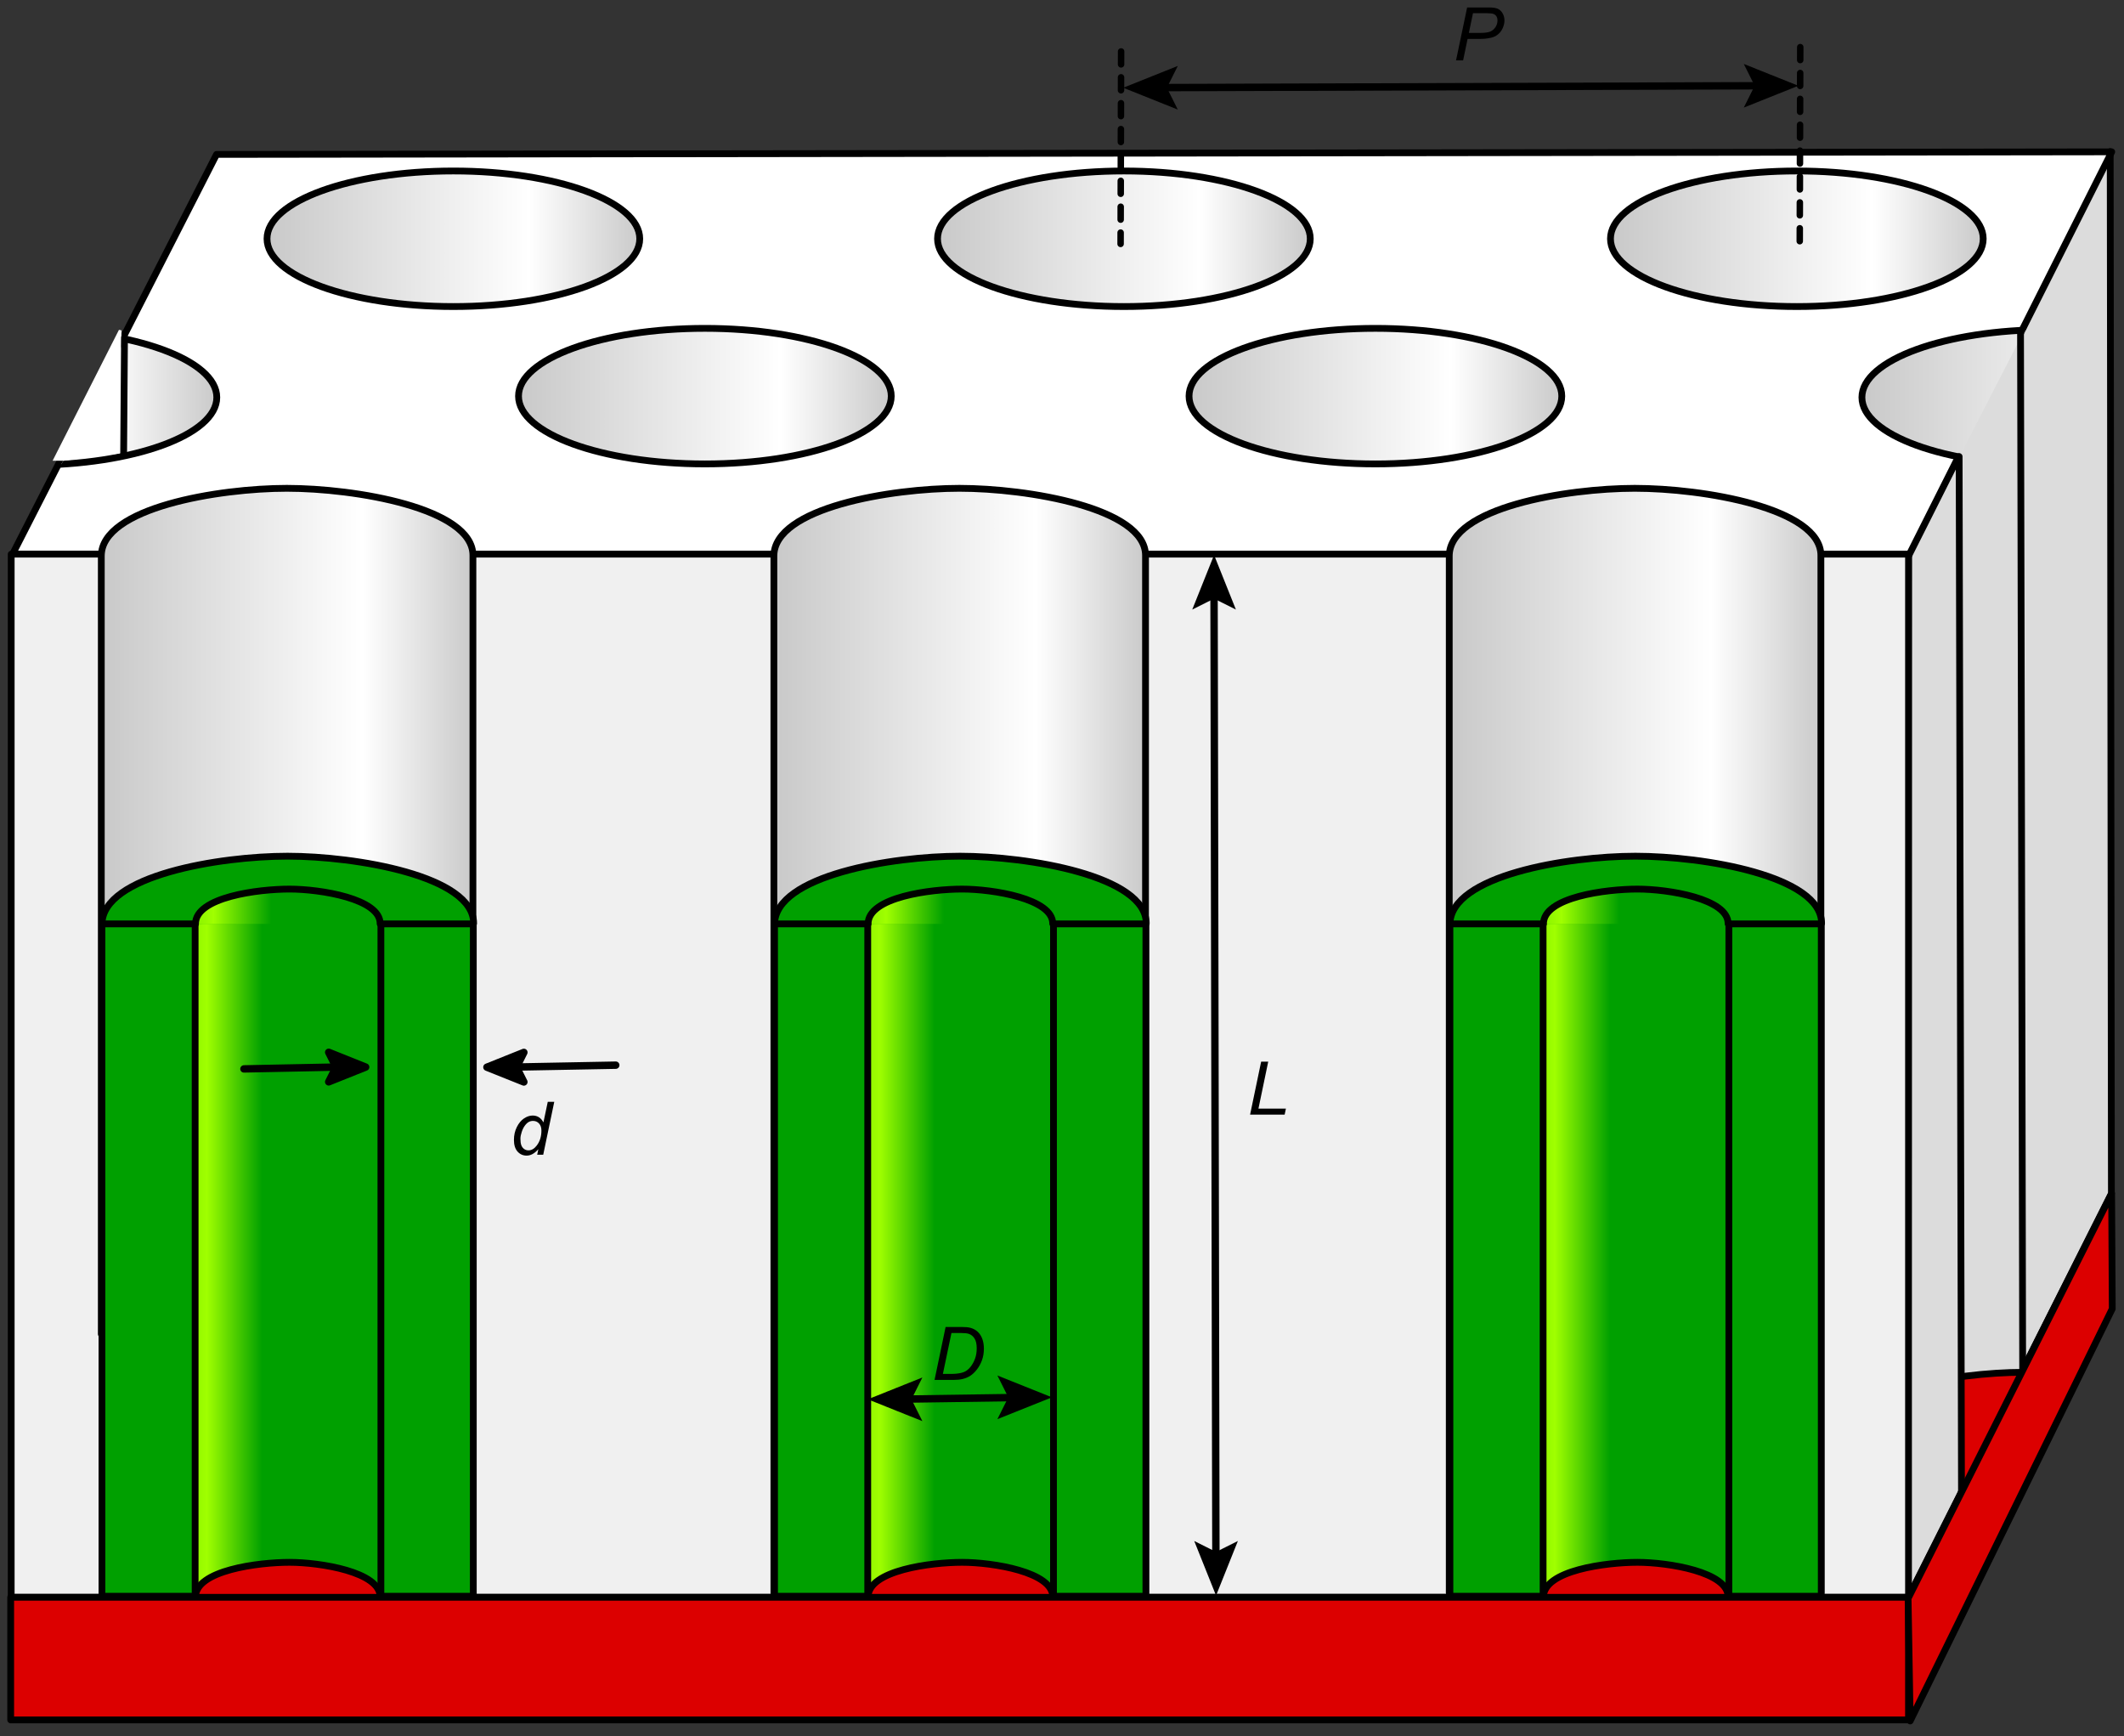 <?xml version="1.0" encoding="UTF-8"?>
<!DOCTYPE svg PUBLIC '-//W3C//DTD SVG 1.0//EN'
          'http://www.w3.org/TR/2001/REC-SVG-20010904/DTD/svg10.dtd'>
<svg stroke-dasharray="none" shape-rendering="auto" xmlns="http://www.w3.org/2000/svg" font-family="'Dialog'" text-rendering="auto" width="383" fill-opacity="1" color-interpolation="auto" color-rendering="auto" preserveAspectRatio="xMidYMid meet" font-size="12px" viewBox="0 0 383 313" fill="black" xmlns:xlink="http://www.w3.org/1999/xlink" stroke="black" image-rendering="auto" stroke-miterlimit="10" stroke-linecap="square" stroke-linejoin="miter" font-style="normal" stroke-width="1" height="313" stroke-dashoffset="0" font-weight="normal" stroke-opacity="1"
><rect x="0" y="0" width="383" height="313" fill="#333333" stroke="none"/><!--Generated by the Batik Graphics2D SVG Generator--><defs id="genericDefs"
  /><g
  ><defs id="defs1"
    ><linearGradient x1="49.5" x2="105.5" gradientUnits="userSpaceOnUse" y1="52.362" y2="52.362" id="gradient1" color-interpolation="sRGB" spreadMethod="pad"
      ><stop stop-color="rgb(200,200,200)" offset="0%"
        /><stop stop-color="white" offset="70%"
        /><stop stop-color="rgb(200,200,200)" offset="100%"
      /></linearGradient
      ><linearGradient x1="49.5" x2="105.5" gradientUnits="userSpaceOnUse" y1="52.362" y2="52.362" id="gradient2" color-interpolation="sRGB" spreadMethod="pad"
      ><stop stop-color="rgb(200,200,200)" offset="0%"
        /><stop stop-color="white" offset="70%"
        /><stop stop-color="rgb(200,200,200)" offset="100%"
      /></linearGradient
      ><linearGradient x1="49.5" x2="105.5" gradientUnits="userSpaceOnUse" y1="52.362" y2="52.362" id="gradient3" color-interpolation="sRGB" spreadMethod="pad"
      ><stop stop-color="rgb(200,200,200)" offset="0%"
        /><stop stop-color="white" offset="70%"
        /><stop stop-color="rgb(200,200,200)" offset="100%"
      /></linearGradient
      ><linearGradient x1="17.795" x2="73.634" gradientUnits="userSpaceOnUse" y1="94.299" y2="94.299" id="gradient4" color-interpolation="sRGB" spreadMethod="pad"
      ><stop stop-color="rgb(200,200,200)" offset="0%"
        /><stop stop-color="white" offset="70%"
        /><stop stop-color="rgb(200,200,200)" offset="100%"
      /></linearGradient
      ><linearGradient transform="matrix(1.0 0.0 17.411 1.0 0.0 178.393)" x1="14.77" x2="42.044" gradientUnits="userSpaceOnUse" y1="-69.855" y2="-69.855" id="gradient5" color-interpolation="sRGB" spreadMethod="pad"
      ><stop stop-color="rgb(0,160,0)" offset="0%"
        /><stop stop-color="rgb(160,255,0)" offset="70%"
        /><stop stop-color="rgb(0,160,0)" offset="100%"
      /></linearGradient
      ><linearGradient transform="matrix(1.0 0.0 16.657 1.0 0.0 148.393)" x1="14.914" x2="43.407" gradientUnits="userSpaceOnUse" y1="-92.968" y2="-92.968" id="gradient6" color-interpolation="sRGB" spreadMethod="pad"
      ><stop stop-color="rgb(0,160,0)" offset="0%"
        /><stop stop-color="rgb(160,255,0)" offset="70%"
        /><stop stop-color="rgb(0,160,0)" offset="100%"
      /></linearGradient
      ><linearGradient x1="17.795" x2="73.634" gradientUnits="userSpaceOnUse" y1="94.299" y2="94.299" id="gradient7" color-interpolation="sRGB" spreadMethod="pad"
      ><stop stop-color="rgb(200,200,200)" offset="0%"
        /><stop stop-color="white" offset="70%"
        /><stop stop-color="rgb(200,200,200)" offset="100%"
      /></linearGradient
      ><linearGradient transform="matrix(1.0 0.0 17.411 1.0 0.0 178.393)" x1="14.77" x2="42.044" gradientUnits="userSpaceOnUse" y1="-69.855" y2="-69.855" id="gradient8" color-interpolation="sRGB" spreadMethod="pad"
      ><stop stop-color="rgb(0,160,0)" offset="0%"
        /><stop stop-color="rgb(160,255,0)" offset="70%"
        /><stop stop-color="rgb(0,160,0)" offset="100%"
      /></linearGradient
      ><linearGradient transform="matrix(1.0 0.0 16.657 1.0 0.0 148.393)" x1="14.914" x2="43.407" gradientUnits="userSpaceOnUse" y1="-92.968" y2="-92.968" id="gradient9" color-interpolation="sRGB" spreadMethod="pad"
      ><stop stop-color="rgb(0,160,0)" offset="0%"
        /><stop stop-color="rgb(160,255,0)" offset="70%"
        /><stop stop-color="rgb(0,160,0)" offset="100%"
      /></linearGradient
      ><linearGradient x1="17.795" x2="73.634" gradientUnits="userSpaceOnUse" y1="94.299" y2="94.299" id="gradient10" color-interpolation="sRGB" spreadMethod="pad"
      ><stop stop-color="rgb(200,200,200)" offset="0%"
        /><stop stop-color="white" offset="70%"
        /><stop stop-color="rgb(200,200,200)" offset="100%"
      /></linearGradient
      ><linearGradient transform="matrix(1.0 0.0 17.411 1.0 0.0 178.393)" x1="14.77" x2="42.044" gradientUnits="userSpaceOnUse" y1="-69.855" y2="-69.855" id="gradient11" color-interpolation="sRGB" spreadMethod="pad"
      ><stop stop-color="rgb(0,160,0)" offset="0%"
        /><stop stop-color="rgb(160,255,0)" offset="70%"
        /><stop stop-color="rgb(0,160,0)" offset="100%"
      /></linearGradient
      ><linearGradient transform="matrix(1.0 0.0 16.657 1.0 0.0 148.393)" x1="14.914" x2="43.407" gradientUnits="userSpaceOnUse" y1="-92.968" y2="-92.968" id="gradient12" color-interpolation="sRGB" spreadMethod="pad"
      ><stop stop-color="rgb(0,160,0)" offset="0%"
        /><stop stop-color="rgb(160,255,0)" offset="70%"
        /><stop stop-color="rgb(0,160,0)" offset="100%"
      /></linearGradient
      ><linearGradient x1="49.5" x2="105.5" gradientUnits="userSpaceOnUse" y1="52.362" y2="52.362" id="gradient13" color-interpolation="sRGB" spreadMethod="pad"
      ><stop stop-color="rgb(200,200,200)" offset="0%"
        /><stop stop-color="white" offset="70%"
        /><stop stop-color="rgb(200,200,200)" offset="100%"
      /></linearGradient
      ><linearGradient x1="49.5" x2="105.5" gradientUnits="userSpaceOnUse" y1="52.362" y2="52.362" id="gradient14" color-interpolation="sRGB" spreadMethod="pad"
      ><stop stop-color="rgb(200,200,200)" offset="0%"
        /><stop stop-color="white" offset="70%"
        /><stop stop-color="rgb(200,200,200)" offset="100%"
      /></linearGradient
      ><linearGradient x1="49.5" x2="105.5" gradientUnits="userSpaceOnUse" y1="52.362" y2="52.362" id="gradient15" color-interpolation="sRGB" spreadMethod="pad"
      ><stop stop-color="rgb(200,200,200)" offset="0%"
        /><stop stop-color="white" offset="70%"
        /><stop stop-color="rgb(200,200,200)" offset="100%"
      /></linearGradient
      ><linearGradient x1="49.5" x2="105.5" gradientUnits="userSpaceOnUse" y1="52.362" y2="52.362" id="gradient16" color-interpolation="sRGB" spreadMethod="pad"
      ><stop stop-color="rgb(200,200,200)" offset="0%"
        /><stop stop-color="white" offset="70%"
        /><stop stop-color="rgb(200,200,200)" offset="100%"
      /></linearGradient
      ><clipPath clipPathUnits="userSpaceOnUse" id="clipPath1"
      ><path d="M-1 -1 L286.189 -1 L286.189 233.217 L-1 233.217 L-1 -1 Z"
      /></clipPath
      ><clipPath clipPathUnits="userSpaceOnUse" id="clipPath2"
      ><path d="M4.437 -37.918 L4.437 194.299 L289.625 194.299 L289.625 -37.918 Z"
      /></clipPath
      ><clipPath clipPathUnits="userSpaceOnUse" id="clipPath3"
      ><path d="M-87.241 18.222 L-87.241 271.558 L223.885 271.558 L223.885 18.222 Z"
      /></clipPath
      ><clipPath clipPathUnits="userSpaceOnUse" id="clipPath4"
      ><path d="M-186.526 18.222 L-186.526 271.558 L124.599 271.558 L124.599 18.222 Z"
      /></clipPath
      ><clipPath clipPathUnits="userSpaceOnUse" id="clipPath5"
      ><path d="M11.688 18.222 L11.688 271.558 L322.813 271.558 L322.813 18.222 Z"
      /></clipPath
      ><clipPath clipPathUnits="userSpaceOnUse" id="clipPath6"
      ><path d="M4.438 -77.22 L4.438 176.116 L315.563 176.116 L315.563 -77.22 Z"
      /></clipPath
      ><clipPath clipPathUnits="userSpaceOnUse" id="clipPath7"
      ><path d="M4.438 -77.219 L4.438 176.117 L315.563 176.117 L315.563 -77.219 Z"
      /></clipPath
      ><clipPath clipPathUnits="userSpaceOnUse" id="clipPath8"
      ><path d="M-94.796 -77.22 L-94.796 176.116 L216.329 176.116 L216.329 -77.22 Z"
      /></clipPath
      ><clipPath clipPathUnits="userSpaceOnUse" id="clipPath9"
      ><path d="M-94.796 -77.219 L-94.796 176.117 L216.329 176.117 L216.329 -77.219 Z"
      /></clipPath
      ><clipPath clipPathUnits="userSpaceOnUse" id="clipPath10"
      ><path d="M-194.439 -77.22 L-194.439 176.116 L116.686 176.116 L116.686 -77.22 Z"
      /></clipPath
      ><clipPath clipPathUnits="userSpaceOnUse" id="clipPath11"
      ><path d="M-194.439 -77.219 L-194.439 176.117 L116.686 176.117 L116.686 -77.219 Z"
      /></clipPath
      ><clipPath clipPathUnits="userSpaceOnUse" id="clipPath12"
      ><path d="M186.735 16.152 L-92.951 16.53 L-123.078 75.559 L156.735 75.811 L186.735 16.152 Z"
      /></clipPath
      ><clipPath clipPathUnits="userSpaceOnUse" id="clipPath13"
      ><path d="M285.663 16.152 L5.977 16.53 L-24.149 75.559 L255.663 75.811 L285.663 16.152 Z"
      /></clipPath
      ><clipPath clipPathUnits="userSpaceOnUse" id="clipPath14"
      ><path d="M87.459 15.966 L-192.227 16.345 L-222.353 75.374 L57.459 75.626 L87.459 15.966 Z"
      /></clipPath
      ><clipPath clipPathUnits="userSpaceOnUse" id="clipPath15"
      ><path d="M385.173 15.966 L105.487 16.345 L75.361 75.374 L355.173 75.626 L385.173 15.966 Z"
      /></clipPath
      ><clipPath clipPathUnits="userSpaceOnUse" id="clipPath16"
      ><path d="M292.692 122.389 L292.692 129.208 L301.909 129.208 L301.909 122.389 Z"
      /></clipPath
      ><clipPath clipPathUnits="userSpaceOnUse" id="clipPath17"
      ><path d="M4.438 -38.565 L4.438 214.772 L315.563 214.772 L315.563 -38.565 Z"
      /></clipPath
      ><clipPath clipPathUnits="userSpaceOnUse" id="clipPath18"
      ><path d="M2.437 -37.917 L2.437 194.3 L287.625 194.3 L287.625 -37.917 Z"
      /></clipPath
      ><clipPath clipPathUnits="userSpaceOnUse" id="clipPath19"
      ><path d="M2.437 -37.918 L2.437 194.299 L287.625 194.299 L287.625 -37.918 Z"
      /></clipPath
      ><clipPath clipPathUnits="userSpaceOnUse" id="clipPath20"
      ><path d="M-80.037 -114.943 L-80.037 117.274 L205.151 117.274 L205.151 -114.943 Z"
      /></clipPath
      ><clipPath clipPathUnits="userSpaceOnUse" id="clipPath21"
      ><path d="M4.437 -2.485 L4.437 229.732 L289.625 229.732 L289.625 -2.485 Z"
      /></clipPath
    ></defs
    ><g fill="rgb(220,220,220)" transform="scale(1.333,1.333) translate(1,1) matrix(1,0,0,1,-4.437,37.918)" stroke="rgb(220,220,220)"
    ><path d="M261.606 36.023 L261.555 177.204 L289.054 122.518 L288.894 -18.412 Z" stroke="none" clip-path="url(#clipPath2)"
    /></g
    ><g stroke-miterlimit="4" stroke-width="0.917" transform="scale(1.333,1.333) translate(1,1) matrix(1,0,0,1,-4.437,37.918)" stroke-linejoin="round" stroke-linecap="round"
    ><path fill="none" d="M261.606 36.023 L261.555 177.204 L289.054 122.518 L288.894 -18.412 Z" clip-path="url(#clipPath2)"
    /></g
    ><g stroke-linecap="round" transform="matrix(1.333,0,0,1.333,-4.582,51.891)" fill="white" stroke-linejoin="round" stroke="white" stroke-width="0.917" stroke-miterlimit="4"
    ><path d="M5.114 36.063 L261.6 36.295 L289.099 -18.392 L32.729 -18.044 Z" stroke="none" clip-path="url(#clipPath2)"
      /><path fill="none" d="M5.114 36.063 L261.6 36.295 L289.099 -18.392 L32.729 -18.044 Z" clip-path="url(#clipPath2)" stroke="black"
    /></g
    ><g stroke-linecap="round" transform="matrix(1.333,0,0,1.333,-4.582,51.891)" fill="rgb(240,240,240)" stroke-linejoin="round" stroke="rgb(240,240,240)" stroke-width="0.917" stroke-miterlimit="4"
    ><rect x="4.952" width="256.658" height="141.084" y="36.023" clip-path="url(#clipPath2)" stroke="none"
      /><rect x="4.952" y="36.023" clip-path="url(#clipPath2)" fill="none" width="256.658" height="141.084" stroke="black"
    /></g
    ><g stroke-linecap="round" transform="matrix(1.222,0,0,1.222,107.957,-20.938)" fill="url(#gradient1)" stroke-linejoin="round" stroke="url(#gradient1)" stroke-width="0.917" stroke-miterlimit="4"
    ><path d="M105 52.362 C105 57.885 92.688 62.362 77.5 62.362 C62.312 62.362 50 57.885 50 52.362 C50 46.839 62.312 42.362 77.5 42.362 C92.688 42.362 105 46.839 105 52.362 Z" stroke="none" clip-path="url(#clipPath3)"
      /><path fill="none" d="M105 52.362 C105 57.885 92.688 62.362 77.5 62.362 C62.312 62.362 50 57.885 50 52.362 C50 46.839 62.312 42.362 77.5 42.362 C92.688 42.362 105 46.839 105 52.362 Z" stroke-width="1" clip-path="url(#clipPath3)" stroke="black"
    /></g
    ><g fill="url(#gradient2)" stroke-miterlimit="4" transform="matrix(1.222,0,0,1.222,229.302,-20.938)" stroke-linecap="round" stroke-linejoin="round" stroke="url(#gradient2)"
    ><path d="M105 52.362 C105 57.885 92.688 62.362 77.5 62.362 C62.312 62.362 50 57.885 50 52.362 C50 46.839 62.312 42.362 77.5 42.362 C92.688 42.362 105 46.839 105 52.362 Z" stroke="none" clip-path="url(#clipPath4)"
      /><path fill="none" d="M105 52.362 C105 57.885 92.688 62.362 77.5 62.362 C62.312 62.362 50 57.885 50 52.362 C50 46.839 62.312 42.362 77.5 42.362 C92.688 42.362 105 46.839 105 52.362 Z" clip-path="url(#clipPath4)" stroke="black"
    /></g
    ><g fill="url(#gradient3)" stroke-miterlimit="4" transform="matrix(1.222,0,0,1.222,-12.951,-20.938)" stroke-linecap="round" stroke-linejoin="round" stroke="url(#gradient3)"
    ><path d="M105 52.362 C105 57.885 92.688 62.362 77.5 62.362 C62.312 62.362 50 57.885 50 52.362 C50 46.839 62.312 42.362 77.5 42.362 C92.688 42.362 105 46.839 105 52.362 Z" stroke="none" clip-path="url(#clipPath5)"
      /><path fill="none" d="M105 52.362 C105 57.885 92.688 62.362 77.5 62.362 C62.312 62.362 50 57.885 50 52.362 C50 46.839 62.312 42.362 77.5 42.362 C92.688 42.362 105 46.839 105 52.362 Z" clip-path="url(#clipPath5)" stroke="black"
    /></g
    ><g fill="url(#gradient4)" stroke-miterlimit="4" transform="matrix(1.222,0,0,1.222,-4.091,95.71)" stroke-linecap="round" stroke-linejoin="round" stroke="url(#gradient4)"
    ><path d="M18.295 118.51 L18.295 3.722 C18.295 -3.433 35.67 -6.278 45.67 -6.278 C55.67 -6.278 73.149 -3.387 73.134 3.633 L73.134 156.647" stroke="none" clip-path="url(#clipPath6)"
      /><path fill="none" d="M18.295 118.51 L18.295 3.722 C18.295 -3.433 35.67 -6.278 45.67 -6.278 C55.67 -6.278 73.149 -3.387 73.134 3.633 L73.134 156.647" clip-path="url(#clipPath6)" stroke="black"
    /></g
    ><g fill="url(#gradient5)" stroke-miterlimit="4" transform="matrix(1.222,0,0,1.222,-4.091,95.71)" stroke-linecap="round" stroke-linejoin="round" stroke="url(#gradient5)"
    ><rect x="32.18" width="27.274" height="99.301" y="57.882" clip-path="url(#clipPath6)" stroke="none"
    /></g
    ><g fill="rgb(0,160,0)" stroke-miterlimit="4" transform="matrix(1.222,0,0,1.222,-4.091,95.71)" stroke-linecap="round" stroke-linejoin="round" stroke="rgb(0,160,0)"
    ><path d="M18.398 57.998 C18.487 50.843 35.773 47.998 45.773 47.998 C55.773 47.998 73.252 50.889 73.237 57.908" stroke="none" clip-path="url(#clipPath6)"
      /><path fill="none" d="M18.398 57.998 C18.487 50.843 35.773 47.998 45.773 47.998 C55.773 47.998 73.252 50.889 73.237 57.908" clip-path="url(#clipPath6)" stroke="black"
    /></g
    ><g fill="url(#gradient6)" stroke-miterlimit="4" transform="matrix(1.222,0,0,1.222,-4.091,95.71)" stroke-linecap="round" stroke-linejoin="round" stroke="url(#gradient6)"
    ><path d="M32.196 57.998 C32.164 54.02 41.52 52.852 46.065 52.852 C50.611 52.852 59.502 54.273 59.439 57.966" stroke="none" clip-path="url(#clipPath6)"
      /><path fill="none" d="M32.196 57.998 C32.164 54.02 41.52 52.852 46.065 52.852 C50.611 52.852 59.502 54.273 59.439 57.966" clip-path="url(#clipPath6)" stroke="black"
    /></g
    ><g fill="rgb(0,160,0)" stroke-miterlimit="4" transform="matrix(1.222,0,0,1.222,-4.091,95.71)" stroke-linecap="round" stroke-linejoin="round" stroke="rgb(0,160,0)"
    ><rect x="18.393" width="13.75" height="99.197" y="57.986" clip-path="url(#clipPath6)" stroke="none"
      /><rect x="18.393" y="57.986" clip-path="url(#clipPath6)" fill="none" width="13.75" height="99.197" stroke="black"
    /></g
    ><g fill="rgb(0,160,0)" stroke-miterlimit="4" transform="matrix(1.222,0,0,1.222,-4.091,95.71)" stroke-linecap="round" stroke-linejoin="round" stroke="rgb(0,160,0)"
    ><rect x="59.554" width="13.635" height="99.197" y="57.986" clip-path="url(#clipPath6)" stroke="none"
      /><rect x="59.554" y="57.986" clip-path="url(#clipPath6)" fill="none" width="13.635" height="99.197" stroke="black"
    /></g
    ><g fill="white" stroke-miterlimit="4" transform="matrix(1.222,0,0,1.222,-4.091,95.709)" stroke-linecap="round" stroke-linejoin="round" stroke="white"
    ><rect x="32.262" width="26.643" height="1.01" y="157.178" clip-path="url(#clipPath7)" stroke="none"
    /></g
    ><g fill="rgb(220,0,0)" stroke-miterlimit="4" transform="matrix(1.222,0,0,1.222,-4.091,95.71)" stroke-linecap="round" stroke-linejoin="round" stroke="rgb(220,0,0)"
    ><path d="M32.196 157.328 C32.164 153.35 41.52 152.182 46.065 152.182 C50.611 152.182 59.502 153.603 59.439 157.296" stroke="none" clip-path="url(#clipPath6)"
      /><path fill="none" d="M32.196 157.328 C32.164 153.35 41.52 152.182 46.065 152.182 C50.611 152.182 59.502 153.603 59.439 157.296" clip-path="url(#clipPath6)" stroke="black"
    /></g
    ><g fill="url(#gradient7)" stroke-miterlimit="4" transform="matrix(1.222,0,0,1.222,117.191,95.71)" stroke-linecap="round" stroke-linejoin="round" stroke="url(#gradient7)"
    ><path d="M18.295 156.693 L18.295 3.722 C18.295 -3.433 35.67 -6.278 45.67 -6.278 C55.67 -6.278 73.149 -3.387 73.134 3.633 L73.134 156.647" stroke="none" clip-path="url(#clipPath8)"
      /><path fill="none" d="M18.295 156.693 L18.295 3.722 C18.295 -3.433 35.67 -6.278 45.67 -6.278 C55.67 -6.278 73.149 -3.387 73.134 3.633 L73.134 156.647" clip-path="url(#clipPath8)" stroke="black"
    /></g
    ><g fill="url(#gradient8)" stroke-miterlimit="4" transform="matrix(1.222,0,0,1.222,117.191,95.71)" stroke-linecap="round" stroke-linejoin="round" stroke="url(#gradient8)"
    ><rect x="32.18" width="27.274" height="99.301" y="57.882" clip-path="url(#clipPath8)" stroke="none"
    /></g
    ><g fill="rgb(0,160,0)" stroke-miterlimit="4" transform="matrix(1.222,0,0,1.222,117.191,95.71)" stroke-linecap="round" stroke-linejoin="round" stroke="rgb(0,160,0)"
    ><path d="M18.398 57.998 C18.487 50.843 35.773 47.998 45.773 47.998 C55.773 47.998 73.252 50.889 73.237 57.908" stroke="none" clip-path="url(#clipPath8)"
      /><path fill="none" d="M18.398 57.998 C18.487 50.843 35.773 47.998 45.773 47.998 C55.773 47.998 73.252 50.889 73.237 57.908" clip-path="url(#clipPath8)" stroke="black"
    /></g
    ><g fill="url(#gradient9)" stroke-miterlimit="4" transform="matrix(1.222,0,0,1.222,117.191,95.71)" stroke-linecap="round" stroke-linejoin="round" stroke="url(#gradient9)"
    ><path d="M32.196 57.998 C32.164 54.02 41.52 52.852 46.065 52.852 C50.611 52.852 59.502 54.273 59.439 57.966" stroke="none" clip-path="url(#clipPath8)"
      /><path fill="none" d="M32.196 57.998 C32.164 54.02 41.52 52.852 46.065 52.852 C50.611 52.852 59.502 54.273 59.439 57.966" clip-path="url(#clipPath8)" stroke="black"
    /></g
    ><g fill="rgb(0,160,0)" stroke-miterlimit="4" transform="matrix(1.222,0,0,1.222,117.191,95.71)" stroke-linecap="round" stroke-linejoin="round" stroke="rgb(0,160,0)"
    ><rect x="18.393" width="13.75" height="99.197" y="57.986" clip-path="url(#clipPath8)" stroke="none"
      /><rect x="18.393" y="57.986" clip-path="url(#clipPath8)" fill="none" width="13.75" height="99.197" stroke="black"
    /></g
    ><g fill="rgb(0,160,0)" stroke-miterlimit="4" transform="matrix(1.222,0,0,1.222,117.191,95.71)" stroke-linecap="round" stroke-linejoin="round" stroke="rgb(0,160,0)"
    ><rect x="59.554" width="13.635" height="99.197" y="57.986" clip-path="url(#clipPath8)" stroke="none"
      /><rect x="59.554" y="57.986" clip-path="url(#clipPath8)" fill="none" width="13.635" height="99.197" stroke="black"
    /></g
    ><g fill="white" stroke-miterlimit="4" transform="matrix(1.222,0,0,1.222,117.191,95.709)" stroke-linecap="round" stroke-linejoin="round" stroke="white"
    ><rect x="32.262" width="26.643" height="1.01" y="157.178" clip-path="url(#clipPath9)" stroke="none"
    /></g
    ><g fill="rgb(220,0,0)" stroke-miterlimit="4" transform="matrix(1.222,0,0,1.222,117.191,95.71)" stroke-linecap="round" stroke-linejoin="round" stroke="rgb(220,0,0)"
    ><path d="M32.196 157.328 C32.164 153.35 41.52 152.182 46.065 152.182 C50.611 152.182 59.502 153.603 59.439 157.296" stroke="none" clip-path="url(#clipPath8)"
      /><path fill="none" d="M32.196 157.328 C32.164 153.35 41.52 152.182 46.065 152.182 C50.611 152.182 59.502 153.603 59.439 157.296" clip-path="url(#clipPath8)" stroke="black"
    /></g
    ><g fill="url(#gradient10)" stroke-miterlimit="4" transform="matrix(1.222,0,0,1.222,238.973,95.71)" stroke-linecap="round" stroke-linejoin="round" stroke="url(#gradient10)"
    ><path d="M18.295 156.693 L18.295 3.722 C18.295 -3.433 35.67 -6.278 45.67 -6.278 C55.67 -6.278 73.149 -3.387 73.134 3.633 L73.134 156.647" stroke="none" clip-path="url(#clipPath10)"
      /><path fill="none" d="M18.295 156.693 L18.295 3.722 C18.295 -3.433 35.67 -6.278 45.67 -6.278 C55.67 -6.278 73.149 -3.387 73.134 3.633 L73.134 156.647" clip-path="url(#clipPath10)" stroke="black"
    /></g
    ><g fill="url(#gradient11)" stroke-miterlimit="4" transform="matrix(1.222,0,0,1.222,238.973,95.71)" stroke-linecap="round" stroke-linejoin="round" stroke="url(#gradient11)"
    ><rect x="32.18" width="27.274" height="99.301" y="57.882" clip-path="url(#clipPath10)" stroke="none"
    /></g
    ><g fill="rgb(0,160,0)" stroke-miterlimit="4" transform="matrix(1.222,0,0,1.222,238.973,95.71)" stroke-linecap="round" stroke-linejoin="round" stroke="rgb(0,160,0)"
    ><path d="M18.398 57.998 C18.487 50.843 35.773 47.998 45.773 47.998 C55.773 47.998 73.252 50.889 73.237 57.908" stroke="none" clip-path="url(#clipPath10)"
      /><path fill="none" d="M18.398 57.998 C18.487 50.843 35.773 47.998 45.773 47.998 C55.773 47.998 73.252 50.889 73.237 57.908" clip-path="url(#clipPath10)" stroke="black"
    /></g
    ><g fill="url(#gradient12)" stroke-miterlimit="4" transform="matrix(1.222,0,0,1.222,238.973,95.71)" stroke-linecap="round" stroke-linejoin="round" stroke="url(#gradient12)"
    ><path d="M32.196 57.998 C32.164 54.02 41.52 52.852 46.065 52.852 C50.611 52.852 59.502 54.273 59.439 57.966" stroke="none" clip-path="url(#clipPath10)"
      /><path fill="none" d="M32.196 57.998 C32.164 54.02 41.52 52.852 46.065 52.852 C50.611 52.852 59.502 54.273 59.439 57.966" clip-path="url(#clipPath10)" stroke="black"
    /></g
    ><g fill="rgb(0,160,0)" stroke-miterlimit="4" transform="matrix(1.222,0,0,1.222,238.973,95.71)" stroke-linecap="round" stroke-linejoin="round" stroke="rgb(0,160,0)"
    ><rect x="18.393" width="13.75" height="99.197" y="57.986" clip-path="url(#clipPath10)" stroke="none"
      /><rect x="18.393" y="57.986" clip-path="url(#clipPath10)" fill="none" width="13.75" height="99.197" stroke="black"
    /></g
    ><g fill="rgb(0,160,0)" stroke-miterlimit="4" transform="matrix(1.222,0,0,1.222,238.973,95.71)" stroke-linecap="round" stroke-linejoin="round" stroke="rgb(0,160,0)"
    ><rect x="59.554" width="13.635" height="99.197" y="57.986" clip-path="url(#clipPath10)" stroke="none"
      /><rect x="59.554" y="57.986" clip-path="url(#clipPath10)" fill="none" width="13.635" height="99.197" stroke="black"
    /></g
    ><g fill="white" stroke-miterlimit="4" transform="matrix(1.222,0,0,1.222,238.973,95.709)" stroke-linecap="round" stroke-linejoin="round" stroke="white"
    ><rect x="32.262" width="26.643" height="1.01" y="157.178" clip-path="url(#clipPath11)" stroke="none"
    /></g
    ><g fill="rgb(220,0,0)" stroke-miterlimit="4" transform="matrix(1.222,0,0,1.222,238.973,95.71)" stroke-linecap="round" stroke-linejoin="round" stroke="rgb(220,0,0)"
    ><path d="M32.196 157.328 C32.164 153.35 41.52 152.182 46.065 152.182 C50.611 152.182 59.502 153.603 59.439 157.296" stroke="none" clip-path="url(#clipPath10)"
      /><path fill="none" d="M32.196 157.328 C32.164 153.35 41.52 152.182 46.065 152.182 C50.611 152.182 59.502 153.603 59.439 157.296" clip-path="url(#clipPath10)" stroke="black"
    /></g
    ><g fill="url(#gradient13)" stroke-miterlimit="4" transform="matrix(1.222,0,0,1.222,153.309,7.434)" stroke-linecap="round" stroke-linejoin="round" stroke="url(#gradient13)"
    ><path d="M105 52.362 C105 57.885 92.688 62.362 77.5 62.362 C62.312 62.362 50 57.885 50 52.362 C50 46.839 62.312 42.362 77.5 42.362 C92.688 42.362 105 46.839 105 52.362 Z" stroke="none" clip-path="url(#clipPath12)"
      /><path fill="none" d="M105 52.362 C105 57.885 92.688 62.362 77.5 62.362 C62.312 62.362 50 57.885 50 52.362 C50 46.839 62.312 42.362 77.5 42.362 C92.688 42.362 105 46.839 105 52.362 Z" clip-path="url(#clipPath12)" stroke="black"
    /></g
    ><g fill="url(#gradient14)" stroke-miterlimit="4" transform="matrix(1.222,0,0,1.222,32.4,7.434)" stroke-linecap="round" stroke-linejoin="round" stroke="url(#gradient14)"
    ><path d="M105 52.362 C105 57.885 92.688 62.362 77.5 62.362 C62.312 62.362 50 57.885 50 52.362 C50 46.839 62.312 42.362 77.5 42.362 C92.688 42.362 105 46.839 105 52.362 Z" stroke="none" clip-path="url(#clipPath13)"
      /><path fill="none" d="M105 52.362 C105 57.885 92.688 62.362 77.5 62.362 C62.312 62.362 50 57.885 50 52.362 C50 46.839 62.312 42.362 77.5 42.362 C92.688 42.362 105 46.839 105 52.362 Z" clip-path="url(#clipPath13)" stroke="black"
    /></g
    ><g fill="url(#gradient15)" stroke-miterlimit="4" transform="matrix(1.222,0,0,1.222,274.642,7.661)" stroke-linecap="round" stroke-linejoin="round" stroke="url(#gradient15)"
    ><path d="M105 52.362 C105 57.885 92.688 62.362 77.5 62.362 C62.312 62.362 50 57.885 50 52.362 C50 46.839 62.312 42.362 77.5 42.362 C92.688 42.362 105 46.839 105 52.362 Z" stroke="none" clip-path="url(#clipPath14)"
      /><path fill="none" d="M105 52.362 C105 57.885 92.688 62.362 77.5 62.362 C62.312 62.362 50 57.885 50 52.362 C50 46.839 62.312 42.362 77.5 42.362 C92.688 42.362 105 46.839 105 52.362 Z" clip-path="url(#clipPath14)" stroke="black"
    /></g
    ><g fill="url(#gradient16)" stroke-miterlimit="4" transform="matrix(1.222,0,0,1.222,-89.219,7.661)" stroke-linecap="round" stroke-linejoin="round" stroke="url(#gradient16)"
    ><path d="M105 52.362 C105 57.885 92.688 62.362 77.5 62.362 C62.312 62.362 50 57.885 50 52.362 C50 46.839 62.312 42.362 77.5 42.362 C92.688 42.362 105 46.839 105 52.362 Z" stroke="none" clip-path="url(#clipPath15)"
      /><path fill="none" d="M105 52.362 C105 57.885 92.688 62.362 77.5 62.362 C62.312 62.362 50 57.885 50 52.362 C50 46.839 62.312 42.362 77.5 42.362 C92.688 42.362 105 46.839 105 52.362 Z" clip-path="url(#clipPath15)" stroke="black"
    /></g
    ><g fill="rgb(220,220,220)" stroke-miterlimit="4" transform="matrix(1.333,0,0,1.333,-4.582,51.891)" stroke-linecap="round" stroke-linejoin="round" stroke="rgb(220,220,220)"
    ><path d="M268.603 22.65 L269.027 163.578 L277.226 147.335 L277.11 6.098 Z" stroke="none" clip-path="url(#clipPath2)"
    /></g
    ><g fill="rgb(220,0,0)" stroke-miterlimit="4" transform="matrix(1.333,0,0,1.333,-4.582,51.891)" stroke-linecap="round" stroke-linejoin="round" stroke="rgb(220,0,0)"
    ><path d="M278.762 146.354 C275.522 146.238 268.858 147.004 268.858 147.004 L268.885 164.953 Z" stroke="none" clip-path="url(#clipPath2)"
    /></g
    ><g stroke-miterlimit="4" transform="matrix(1.222,0,0,1.222,-4.091,95.71)" stroke-linejoin="round" stroke-linecap="round"
    ><path fill="none" d="M274.545 134.147 C274.634 126.992 291.92 124.147 301.92 124.147 C311.92 124.147 329.399 127.038 329.384 134.057" clip-path="url(#clipPath16)"
    /></g
    ><g stroke-miterlimit="4" stroke-width="0.917" transform="matrix(1.333,0,0,1.333,-4.582,51.891)" stroke-linejoin="round" stroke-linecap="round"
    ><path fill="none" d="M268.458 22.824 L268.776 162.904" clip-path="url(#clipPath2)"
    /></g
    ><g stroke-miterlimit="4" stroke-width="0.917" transform="matrix(1.333,0,0,1.333,-4.582,51.891)" stroke-linejoin="round" stroke-linecap="round"
    ><path fill="none" d="M276.762 5.814 L277.052 146.61" clip-path="url(#clipPath2)"
    /></g
    ><g stroke-linecap="round" transform="matrix(1.222,0,0,1.222,-4.091,48.466)" fill="white" stroke-linejoin="round" stroke="white" stroke-width="0.917" stroke-miterlimit="4"
    ><path d="M21.276 9.084 L21.055 27.211 L12.741 28.312 L11.111 28.316 L20.901 9.001" stroke="none" clip-path="url(#clipPath17)"
    /></g
    ><g stroke-miterlimit="4" transform="matrix(1.222,0,0,1.222,-4.091,48.466)" stroke-linejoin="round" stroke-linecap="round"
    ><path fill="none" d="M21.718 10.136 L21.592 27.435" clip-path="url(#clipPath17)"
    /></g
    ><g fill="rgb(220,0,0)" stroke-miterlimit="4" transform="matrix(1.333,0,0,1.333,-4.582,51.891)" stroke-linecap="round" stroke-linejoin="round" stroke="rgb(220,0,0)"
    ><rect x="4.883" width="256.724" height="16.583" y="177.112" clip-path="url(#clipPath2)" stroke="none"
      /><rect x="4.883" y="177.112" clip-path="url(#clipPath2)" fill="none" width="256.724" height="16.583" stroke="black" stroke-width="0.917"
    /></g
    ><g stroke-linecap="round" transform="matrix(1.333,0,0,1.333,-4.582,51.891)" fill="rgb(220,0,0)" stroke-linejoin="round" stroke="rgb(220,0,0)" stroke-width="0.917" stroke-miterlimit="4"
    ><path d="M261.553 177.268 L261.836 193.839 L289.171 138.089 L289.086 122.505 Z" stroke="none" clip-path="url(#clipPath2)"
      /><path fill="none" d="M261.553 177.268 L261.836 193.839 L289.171 138.089 L289.086 122.505 Z" clip-path="url(#clipPath2)" stroke="black"
    /></g
    ><g stroke-linecap="butt" transform="matrix(1.333,0,0,1.333,-1.916,51.889)" stroke-miterlimit="4"
    ><path fill="none" d="M165.665 41.434 L165.918 172.305" clip-path="url(#clipPath18)"
    /></g
    ><g stroke-linecap="butt" transform="matrix(1.333,0,0,1.333,-1.916,51.891)" stroke-miterlimit="4"
    ><path d="M165.67 37.481 L163.67 42.481 L165.67 41.481 L167.67 42.481 Z" stroke="none" clip-path="url(#clipPath19)"
      /><path fill="none" d="M165.67 37.481 L163.67 42.481 L165.67 41.481 L167.67 42.481 Z" clip-path="url(#clipPath19)" stroke-linecap="round"
    /></g
    ><g stroke-linecap="round" transform="matrix(1.333,0,0,1.333,-1.916,51.891)" stroke-miterlimit="4"
    ><path d="M165.938 175.53 L167.938 170.53 L165.938 171.53 L163.938 170.53 Z" stroke="none" clip-path="url(#clipPath19)"
      /><path fill="none" d="M165.938 175.53 L167.938 170.53 L165.938 171.53 L163.938 170.53 Z" clip-path="url(#clipPath19)"
    /></g
    ><g stroke-linecap="butt" transform="matrix(1.333,0,0,1.333,108.05,154.59)" stroke-miterlimit="4"
    ><path fill="none" d="M58.563 73.016 L40.909 73.269" clip-path="url(#clipPath20)"
    /></g
    ><g stroke-linecap="butt" transform="matrix(1.333,0,0,1.333,108.05,154.59)" stroke-miterlimit="4"
    ><path d="M59.899 73.021 L54.899 71.021 L55.899 73.021 L54.899 75.021 Z" stroke="none" clip-path="url(#clipPath20)"
      /><path fill="none" d="M59.899 73.021 L54.899 71.021 L55.899 73.021 L54.899 75.021 Z" clip-path="url(#clipPath20)" stroke-linecap="round"
    /></g
    ><g stroke-linecap="round" transform="matrix(1.333,0,0,1.333,108.05,154.59)" stroke-miterlimit="4"
    ><path d="M37.682 73.289 L42.682 75.289 L41.682 73.289 L42.682 71.289 Z" stroke="none" clip-path="url(#clipPath20)"
      /><path fill="none" d="M37.682 73.289 L42.682 75.289 L41.682 73.289 L42.682 71.289 Z" clip-path="url(#clipPath20)"
    /></g
    ><g stroke-linecap="round" transform="matrix(1.333,0,0,1.333,-4.582,51.891)" stroke-miterlimit="4"
    ><path d="M172.543 111.825 L174.037 104.667 L174.994 104.667 L173.673 111.015 L177.387 111.015 L177.218 111.825 L172.543 111.825 Z" stroke="none" clip-path="url(#clipPath2)"
    /></g
    ><g stroke-linecap="round" transform="matrix(1.333,0,0,1.333,-4.582,51.891)" stroke-miterlimit="4"
    ><path d="M129.859 147.709 L131.353 140.55 L133.511 140.55 Q134.286 140.55 134.696 140.661 Q135.282 140.814 135.696 141.201 Q136.112 141.589 136.321 142.172 Q136.532 142.751 136.532 143.474 Q136.532 144.339 136.272 145.049 Q136.011 145.759 135.588 146.299 Q135.165 146.839 134.703 147.145 Q134.244 147.448 133.612 147.595 Q133.134 147.709 132.437 147.709 L129.859 147.709 ZM130.985 146.898 L132.118 146.898 Q132.886 146.898 133.482 146.755 Q133.853 146.667 134.117 146.498 Q134.462 146.276 134.745 145.915 Q135.116 145.436 135.338 144.825 Q135.562 144.213 135.562 143.431 Q135.562 142.562 135.259 142.097 Q134.957 141.628 134.488 141.478 Q134.139 141.364 133.407 141.364 L132.144 141.364 L130.985 146.898 Z" stroke="none" clip-path="url(#clipPath2)"
    /></g
    ><g stroke-linecap="round" transform="matrix(1.333,0,0,1.333,-4.582,51.891)" stroke-miterlimit="4"
    ><path d="M200.401 -30.76 L201.902 -37.918 L204.89 -37.918 Q205.665 -37.918 206.053 -37.739 Q206.443 -37.564 206.697 -37.131 Q206.951 -36.698 206.951 -36.161 Q206.951 -35.718 206.769 -35.259 Q206.59 -34.8 206.313 -34.501 Q206.036 -34.204 205.753 -34.051 Q205.47 -33.901 205.148 -33.827 Q204.461 -33.667 203.758 -33.667 L201.964 -33.667 L201.358 -30.76 L200.401 -30.76 ZM202.137 -34.478 L203.712 -34.478 Q204.63 -34.478 205.06 -34.673 Q205.489 -34.872 205.746 -35.275 Q206.007 -35.682 206.007 -36.138 Q206.007 -36.489 205.87 -36.711 Q205.733 -36.932 205.483 -37.036 Q205.236 -37.144 204.529 -37.144 L202.693 -37.144 L202.137 -34.478 Z" stroke="none" clip-path="url(#clipPath2)"
    /></g
    ><g stroke-linecap="round" transform="matrix(1.333,0,0,1.333,-4.582,51.891)" stroke-miterlimit="4"
    ><path d="M76.26 116.502 Q75.505 117.372 74.678 117.372 Q73.943 117.372 73.451 116.828 Q72.96 116.281 72.96 115.246 Q72.96 114.299 73.347 113.517 Q73.737 112.733 74.32 112.342 Q74.903 111.952 75.489 111.952 Q76.456 111.952 76.95 112.883 L77.536 110.096 L78.415 110.096 L76.921 117.254 L76.104 117.254 L76.26 116.502 ZM73.838 115.08 Q73.838 115.624 73.946 115.936 Q74.053 116.249 74.311 116.457 Q74.571 116.662 74.932 116.662 Q75.534 116.662 76.023 116.037 Q76.677 115.207 76.677 113.986 Q76.677 113.371 76.355 113.026 Q76.032 112.678 75.544 112.678 Q75.225 112.678 74.965 112.821 Q74.704 112.961 74.447 113.303 Q74.19 113.641 74.014 114.165 Q73.838 114.686 73.838 115.08 Z" stroke="none" clip-path="url(#clipPath2)"
    /></g
    ><g stroke-linecap="butt" transform="matrix(1.333,0,0,1.333,-4.582,4.647)" stroke-miterlimit="4"
    ><path fill="none" d="M241.627 8.111 L159.954 8.363" clip-path="url(#clipPath21)"
    /></g
    ><g stroke-linecap="butt" transform="matrix(1.333,0,0,1.333,-4.582,4.647)" stroke-miterlimit="4"
    ><path d="M245.361 8.115 L240.361 6.115 L241.361 8.115 L240.361 10.115 Z" stroke="none" clip-path="url(#clipPath21)"
      /><path fill="none" d="M245.361 8.115 L240.361 6.115 L241.361 8.115 L240.361 10.115 Z" clip-path="url(#clipPath21)" stroke-linecap="round"
    /></g
    ><g stroke-linecap="round" transform="matrix(1.333,0,0,1.333,-4.582,4.647)" stroke-miterlimit="4"
    ><path d="M156.727 8.383 L161.727 10.383 L160.727 8.383 L161.727 6.383 Z" stroke="none" clip-path="url(#clipPath21)"
      /><path fill="none" d="M156.727 8.383 L161.727 10.383 L160.727 8.383 L161.727 6.383 Z" clip-path="url(#clipPath21)"
    /></g
    ><g stroke-miterlimit="4" stroke-dasharray="1.75,1.75" stroke-width="0.875" transform="matrix(1.333,0,0,1.333,-4.582,51.891)" stroke-linecap="round" stroke-linejoin="round"
    ><path fill="none" d="M155.095 -31.97 L155.025 -5.938" clip-path="url(#clipPath2)"
    /></g
    ><g stroke-miterlimit="4" stroke-dasharray="1.75,1.75" stroke-width="0.875" transform="matrix(1.333,0,0,1.333,-4.582,51.891)" stroke-linecap="round" stroke-linejoin="round"
    ><path fill="none" d="M246.965 -32.555 L246.895 -5.719" clip-path="url(#clipPath2)"
    /></g
    ><g stroke-miterlimit="4" transform="matrix(1.333,0,0,1.333,-4.582,51.891)" stroke-linejoin="round" stroke-linecap="round"
    ><path fill="none" d="M49.165 105.392 L36.436 105.645" clip-path="url(#clipPath2)"
    /></g
    ><g stroke-miterlimit="4" transform="matrix(1.333,0,0,1.333,-4.582,51.891)" stroke-linejoin="round" stroke-linecap="round"
    ><path d="M52.9 105.397 L47.9 103.397 L48.9 105.397 L47.9 107.397 Z" stroke="none" clip-path="url(#clipPath2)"
      /><path fill="none" d="M52.9 105.397 L47.9 103.397 L48.9 105.397 L47.9 107.397 Z" clip-path="url(#clipPath2)" stroke-linejoin="miter"
    /></g
    ><g stroke-miterlimit="4" transform="matrix(1.333,0,0,1.333,-4.582,51.891)" stroke-linejoin="round" stroke-linecap="round"
    ><path fill="none" d="M86.733 105.14 L73.245 105.392" clip-path="url(#clipPath2)"
    /></g
    ><g stroke-miterlimit="4" transform="matrix(1.333,0,0,1.333,-4.582,51.891)" stroke-linejoin="round" stroke-linecap="round"
    ><path d="M69.304 105.412 L74.304 107.412 L73.304 105.412 L74.304 103.412 Z" stroke="none" clip-path="url(#clipPath2)"
      /><path fill="none" d="M69.304 105.412 L74.304 107.412 L73.304 105.412 L74.304 103.412 Z" clip-path="url(#clipPath2)" stroke-linejoin="miter"
    /></g
  ></g
></svg
>
